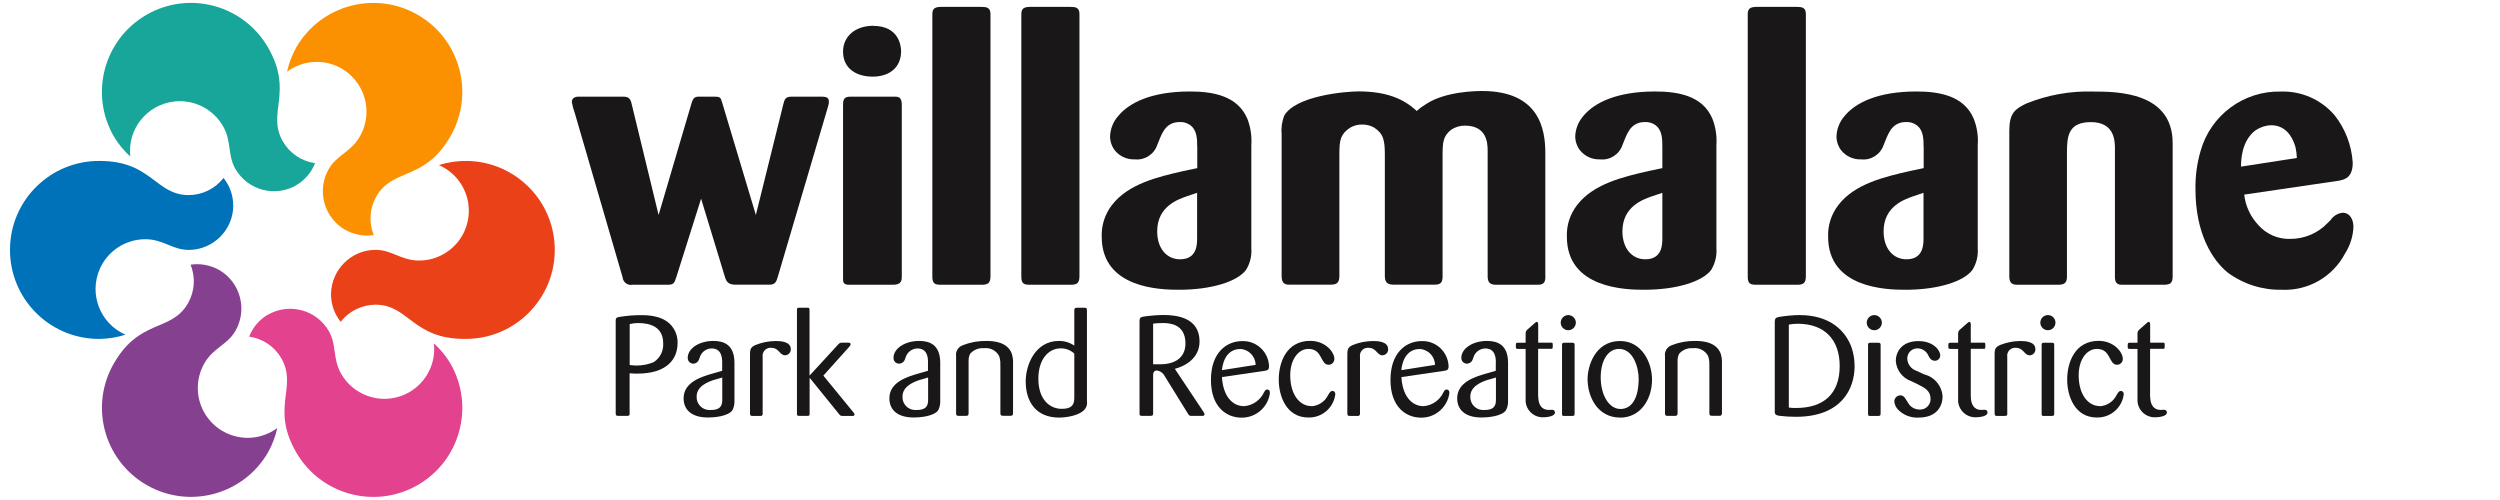<?xml version="1.0" encoding="UTF-8"?>
<svg id="Layer_1" data-name="Layer 1" xmlns="http://www.w3.org/2000/svg" viewBox="0 0 320 64">
  <defs>
    <style>
      .cls-1 {
        fill: #fb9000;
      }

      .cls-1, .cls-2, .cls-3, .cls-4, .cls-5, .cls-6, .cls-7 {
        stroke-width: 0px;
      }

      .cls-2 {
        fill: #191718;
      }

      .cls-3 {
        fill: #0072b9;
      }

      .cls-4 {
        fill: #ea4118;
      }

      .cls-5 {
        fill: #e2428e;
      }

      .cls-6 {
        fill: #19a69a;
      }

      .cls-7 {
        fill: #85408f;
      }
    </style>
  </defs>
  <path id="blue" class="cls-3" d="m29.85,26.29c0-1.28-.44-2.51-1.24-3.51-1.07,1.38-2.71,2.18-4.45,2.19-4.27,0-4.74-4.37-11.39-4.37-6.29-.06-11.44,5-11.49,11.29-.06,6.29,5,11.44,11.29,11.49.07,0,.14,0,.21,0,1.11-.02,2.22-.2,3.28-.54-3.23-1.41-4.7-5.16-3.3-8.39,1.01-2.33,3.31-3.83,5.85-3.83,2.28,0,3.46,1.37,5.56,1.37,3.14-.02,5.68-2.56,5.69-5.69"/>
  <path id="orange" class="cls-4" d="m42.37,37.68c0,1.28.44,2.51,1.24,3.51,1.07-1.38,2.71-2.18,4.45-2.19,4.27,0,4.73,4.38,11.39,4.38,6.29.09,11.46-4.93,11.56-11.22.09-6.29-4.93-11.46-11.22-11.56-1.23-.02-2.45.16-3.61.53,3.23,1.41,4.71,5.16,3.3,8.39-1.01,2.33-3.31,3.83-5.85,3.83-2.28,0-3.46-1.37-5.56-1.37-3.14.01-5.68,2.56-5.7,5.7"/>
  <path id="purple" class="cls-7" d="m28.05,34.56c-1.11-.63-2.4-.87-3.66-.68.66,1.61.53,3.44-.33,4.95-2.14,3.7-6.16,1.92-9.48,7.68-3.15,5.45-1.28,12.41,4.17,15.56,5.45,3.15,12.41,1.28,15.56-4.17.54-.97.94-2.02,1.18-3.11-2.83,2.1-6.82,1.5-8.92-1.33-1.51-2.04-1.67-4.79-.39-6.99,1.14-1.97,2.92-2.32,3.96-4.13,1.56-2.73.63-6.2-2.08-7.78"/>
  <path id="gold" class="cls-1" d="m44.18,29.41c1.11.63,2.4.87,3.66.68-.66-1.61-.53-3.44.33-4.95,2.14-3.7,6.16-1.92,9.48-7.68,3.14-5.45,1.28-12.41-4.17-15.56-5.45-3.14-12.41-1.28-15.56,4.17-.54.97-.94,2.02-1.18,3.11,2.82-2.1,6.81-1.52,8.91,1.31,1.52,2.05,1.68,4.81.39,7.01-1.14,1.98-2.91,2.32-3.96,4.13-1.56,2.73-.63,6.2,2.08,7.78"/>
  <path id="pink" class="cls-5" d="m34.31,40.26c-1.1.64-1.96,1.64-2.42,2.83,1.73.24,3.25,1.26,4.12,2.77,2.13,3.7-1.42,6.29,1.91,12.05,3.15,5.45,10.11,7.31,15.56,4.17,5.45-3.15,7.31-10.11,4.17-15.56h0c-.57-.96-1.28-1.82-2.11-2.57.4,3.5-2.11,6.66-5.61,7.06-2.52.29-4.98-.95-6.25-3.15-1.14-1.97-.55-3.68-1.6-5.5-1.58-2.71-5.05-3.64-7.78-2.08"/>
  <path id="teal" class="cls-6" d="m37.91,23.71c1.1-.64,1.96-1.64,2.42-2.83-1.73-.24-3.25-1.26-4.12-2.77-2.13-3.7,1.42-6.29-1.91-12.05C31.15.62,24.19-1.25,18.74,1.9c-5.45,3.15-7.31,10.11-4.17,15.56.57.96,1.28,1.83,2.11,2.58-.4-3.5,2.12-6.65,5.62-7.05,2.52-.28,4.97.95,6.24,3.15,1.14,1.97.55,3.68,1.6,5.5,1.58,2.71,5.05,3.64,7.78,2.08"/>
  <path id="Path_42" data-name="Path 42" class="cls-2" d="m275.23,50.79c0,.98.42,1.68,1.32,1.68.25,0,.38-.02.45-.02.18-.02.35.12.36.3,0,.02,0,.04,0,.06,0,.53-1.19.6-1.43.6-1.21.07-2.25-.85-2.33-2.06,0-.12,0-.24,0-.36v-6.33h-.96c-.22,0-.29-.02-.29-.25v-.29c0-.23.09-.25.29-.25h.96v-1.09c-.03-.23.06-.45.24-.6l.89-.78c.07-.07.22-.2.31-.2.18,0,.18.27.18.4v2.26h1.59c.22,0,.27,0,.27.25v.27c0,.27-.05.27-.24.27h-1.63v6.13Z"/>
  <path id="Path_41" data-name="Path 41" class="cls-2" d="m268.78,52c.93-.06,1.75-.61,2.15-1.45.2-.33.31-.51.53-.51.18,0,.38.11.38.43-.21,1.73-1.71,3.02-3.46,2.97-2.8,0-3.78-2.73-3.78-4.85,0-2.26,1.02-4.96,4.03-4.96,1.95,0,3.09,1.45,3.09,2.3.01.41-.31.75-.72.76,0,0-.02,0-.02,0-1.09,0-.74-2.03-2.58-2.03-1.28,0-2.33,1.34-2.33,3.38,0,2.44,1.19,3.94,2.71,3.94"/>
  <path id="Path_40" data-name="Path 40" class="cls-2" d="m262.94,52.89c0,.27-.04.35-.31.35h-1.07c-.23,0-.23-.11-.23-.29v-8.74c0-.25.02-.34.31-.34h.96c.29,0,.34.05.34.34v8.68Zm-.8-10.62c-.54,0-.97-.42-.98-.96,0-.54.42-.97.96-.98s.97.42.98.96c0,.54-.42.97-.96.98h0"/>
  <path id="Path_39" data-name="Path 39" class="cls-2" d="m256.94,52.93c0,.18-.07.31-.27.31h-.98c-.25,0-.38,0-.38-.33v-7.54c0-.74.13-.94.7-1.21.82-.33,1.69-.5,2.57-.51.69,0,1.95.07,1.95,1.05.02.41-.3.76-.72.78,0,0,0,0,0,0-.73,0-.76-.96-1.79-.96-.56-.05-1.05.36-1.1.92,0,.09,0,.18.01.27v7.22Z"/>
  <path id="Path_38" data-name="Path 38" class="cls-2" d="m252.27,50.79c0,.98.42,1.68,1.32,1.68.25,0,.38-.02.45-.02.18-.02.35.12.36.3,0,.02,0,.04,0,.06,0,.53-1.19.6-1.43.6-1.21.07-2.25-.85-2.33-2.06,0-.12,0-.24,0-.36v-6.33h-.96c-.22,0-.29-.02-.29-.25v-.29c0-.23.09-.25.29-.25h.96v-1.09c-.03-.23.06-.45.24-.6l.89-.78c.07-.07.22-.2.31-.2.18,0,.18.27.18.4v2.26h1.59c.22,0,.27,0,.27.25v.27c0,.27-.06.27-.23.27h-1.63v6.13Z"/>
  <path id="Path_37" data-name="Path 37" class="cls-2" d="m246.42,47.95c1.26.37,2.15,1.48,2.23,2.79,0,1.16-.67,2.71-3.07,2.71-.94.06-1.87-.29-2.55-.94-.32-.29-.51-.68-.56-1.11,0-.43.33-.78.76-.8.49,0,.65.42.9.8l.14.22c.3.5.85.8,1.43.8.73.05,1.36-.51,1.41-1.24,0-.04,0-.09,0-.13,0-1.05-.76-1.43-1.72-1.9l-.74-.36c-1.12-.38-1.9-1.4-1.99-2.58,0-1.09.69-2.55,2.91-2.55,1.88,0,2.78,1.16,2.78,1.83,0,.37-.29.68-.66.69,0,0-.02,0-.03,0-.3,0-.57-.18-.71-.45l-.09-.16c-.22-.56-.75-.95-1.36-.98-.72-.04-1.34.52-1.37,1.24,0,.03,0,.05,0,.08.03.72.51,1.34,1.19,1.56l1.09.5Z"/>
  <path id="Path_36" data-name="Path 36" class="cls-2" d="m240.72,52.89c0,.27-.04.35-.31.35h-1.07c-.23,0-.23-.11-.23-.29v-8.74c0-.25.02-.34.31-.34h.96c.29,0,.34.05.34.34v8.68Zm-.8-10.62c-.54,0-.97-.43-.98-.96,0-.54.43-.97.96-.98s.97.43.98.96c0,.54-.43.97-.96.98h0"/>
  <path id="Path_35" data-name="Path 35" class="cls-2" d="m228.97,52.17c.31.04.63.06.94.05,3.42,0,5.57-1.72,5.57-5.37,0-3.4-1.96-5.41-5.37-5.41-.38,0-.76.03-1.14.11v10.62Zm-1.79-11.02c0-.43.16-.51.63-.6.83-.13,1.67-.21,2.51-.22,4.03,0,5.97,2.1,6.71,4.23.24.76.36,1.55.36,2.35-.02,2.84-1.66,6.44-7.51,6.44-.72,0-1.44-.04-2.15-.13-.47-.07-.56-.24-.56-.47v-11.61Z"/>
  <path id="Path_34" data-name="Path 34" class="cls-2" d="m218.79,46.7c.03-.39-.03-.78-.16-1.15-.39-.7-1.16-1.08-1.95-.98-.66-.06-1.31.21-1.75.71-.14.28-.21.59-.2.9v6.69c0,.25-.05.36-.33.36h-.99c-.25,0-.29-.14-.29-.34v-7.29c-.1-.64.3-1.25.92-1.43.93-.37,1.93-.54,2.93-.53.94,0,2.66.11,3.26,1.57.15.45.21.93.18,1.41v6.24c0,.18-.04.36-.29.36h-.94c-.24,0-.38-.02-.38-.32v-6.2Z"/>
  <path id="Path_33" data-name="Path 33" class="cls-2" d="m207.24,44.66c-1.43,0-2.35,1.5-2.35,3.64,0,2.28,1.07,4.05,2.53,4.05s2.33-1.41,2.33-3.87c0-1.39-.67-3.82-2.51-3.82m.13,8.79c-2.88,0-4.16-2.66-4.16-4.92,0-1.7.98-4.88,4.16-4.88,2.77,0,4.09,2.73,4.09,4.94,0,2.58-1.52,4.87-4.09,4.87"/>
  <path id="Path_32" data-name="Path 32" class="cls-2" d="m201.55,52.89c0,.27-.04.35-.31.35h-1.07c-.23,0-.23-.11-.23-.29v-8.74c0-.25.02-.34.31-.34h.96c.29,0,.34.05.34.34v8.68Zm-.8-10.62c-.54,0-.97-.43-.98-.96,0-.54.43-.97.96-.98h0c.54,0,.97.43.98.96,0,.54-.43.97-.96.98"/>
  <path id="Path_31" data-name="Path 31" class="cls-2" d="m196.9,50.79c0,.98.42,1.68,1.32,1.68.25,0,.38-.02.45-.02.18-.02.35.12.36.3,0,.02,0,.04,0,.06,0,.53-1.19.6-1.43.6-1.21.07-2.25-.85-2.32-2.06,0-.12,0-.24,0-.36v-6.33h-.96c-.22,0-.29-.02-.29-.25v-.29c0-.23.09-.25.29-.25h.96v-1.09c-.03-.23.06-.45.23-.6l.89-.78c.07-.07.22-.2.31-.2.18,0,.18.27.18.4v2.26h1.59c.22,0,.27,0,.27.25v.27c0,.27-.06.27-.24.27h-1.63v6.13Z"/>
  <path id="Path_30" data-name="Path 30" class="cls-2" d="m190.57,48.58c-.96.29-2.37.87-2.37,2.17-.05.91.65,1.68,1.55,1.73.09,0,.18,0,.28,0,1.07,0,1.45-.43,1.45-1.27v-2.89l-.9.27Zm.9-2.17c0-.58-.06-1.81-1.36-1.81-.71.02-1.33.49-1.52,1.18l-.09.23c-.1.32-.39.53-.73.54-.4,0-.72-.32-.72-.72,0-.01,0-.03,0-.04,0-1.14,1.39-2.15,3.29-2.15,1.23,0,2.69.4,2.69,2.8v4.94c.01.4-.08.79-.27,1.14-.56.78-2.35.92-3.11.92-2.23,0-3.13-1.09-3.13-2.46,0-2.08,2.32-2.77,3.76-3.18l1.18-.34v-1.05Z"/>
  <path id="Path_29" data-name="Path 29" class="cls-2" d="m183.68,46.7c-.02-1.08-.86-1.96-1.94-2.03-1.1,0-2.15.69-2.37,2.71l4.31-.68Zm-4.3,1.56c.14,2.46,1.34,3.73,2.84,3.73,1.1-.09,2.06-.76,2.53-1.75.14-.22.16-.38.43-.38.2,0,.34.13.34.45-.24,1.82-1.8,3.17-3.63,3.15-1.86,0-3.91-1.3-3.91-4.83s2.03-4.97,4-4.97c1.84-.06,3.37,1.38,3.44,3.22,0,.49-.27.54-.53.58l-5.52.81Z"/>
  <path id="Path_28" data-name="Path 28" class="cls-2" d="m174.08,52.93c0,.18-.07.31-.27.31h-.97c-.25,0-.38,0-.38-.33v-7.54c0-.74.13-.94.7-1.21.82-.33,1.69-.5,2.57-.51.69,0,1.95.07,1.95,1.05.02.41-.3.76-.72.78,0,0,0,0,0,0-.72,0-.76-.96-1.79-.96-.56-.05-1.05.36-1.1.92,0,.09,0,.18.01.27v7.22Z"/>
  <path id="Path_27" data-name="Path 27" class="cls-2" d="m167.86,52c.93-.06,1.75-.61,2.15-1.45.2-.33.31-.51.53-.51.18,0,.38.11.38.43-.21,1.73-1.71,3.02-3.46,2.97-2.8,0-3.78-2.73-3.78-4.85,0-2.26,1.02-4.96,4.03-4.96,1.95,0,3.09,1.45,3.09,2.3.01.41-.31.75-.72.76,0,0-.02,0-.02,0-1.09,0-.74-2.03-2.58-2.03-1.28,0-2.33,1.34-2.33,3.38,0,2.44,1.19,3.94,2.71,3.94"/>
  <path id="Path_26" data-name="Path 26" class="cls-2" d="m160.72,46.7c-.02-1.08-.86-1.96-1.94-2.03-1.11,0-2.15.69-2.37,2.71l4.31-.68Zm-4.31,1.56c.14,2.46,1.34,3.73,2.84,3.73,1.1-.09,2.06-.76,2.53-1.75.14-.22.16-.38.43-.38.2,0,.34.13.34.45-.24,1.82-1.8,3.17-3.64,3.15-1.86,0-3.91-1.3-3.91-4.83s2.03-4.97,4-4.97c1.84-.06,3.37,1.38,3.44,3.22,0,.49-.27.54-.53.58l-5.52.81Z"/>
  <path id="Path_25" data-name="Path 25" class="cls-2" d="m147.6,46.63h.87c2.46,0,3.27-1.3,3.27-2.66,0-2.53-2.1-2.62-2.86-2.62-.43,0-.86.02-1.28.07v5.21Zm6.44,6.09c.11.16.14.22.14.31,0,.16-.14.2-.25.2h-1.41c-.25,0-.29,0-.47-.29l-3-4.85c-.19-.36-.55-.61-.96-.67-.49,0-.49.47-.49.58v4.85c0,.22,0,.38-.31.38h-1.14c-.22,0-.29-.07-.29-.27v-11.82c0-.56.14-.58,1.05-.69.23-.04,1.34-.13,2.04-.13,3.74,0,4.59,1.75,4.59,3.4,0,2.14-1.85,3.15-3.16,3.49l3.66,5.5Z"/>
  <path id="Path_24" data-name="Path 24" class="cls-2" d="m137.51,45.26c-.47-.44-1.09-.68-1.74-.67-1.54,0-2.86,1.36-2.86,3.89,0,2.73,1.52,3.85,2.97,3.85,1.03,0,1.63-.29,1.63-1.34v-5.73Zm1.63,6.18c.03.32-.06.64-.25.9-.71.92-2.58,1.11-3.33,1.11-2.93,0-4.27-2.01-4.27-4.62,0-2.15,1.23-5.19,4.25-5.19.7-.01,1.39.2,1.97.6v-4.5c0-.27.09-.35.34-.35h.92c.23,0,.36.02.36.31v11.74Z"/>
  <path id="Path_23" data-name="Path 23" class="cls-2" d="m128.04,46.7c.03-.39-.03-.78-.16-1.15-.39-.7-1.16-1.09-1.95-.98-.66-.06-1.31.21-1.75.71-.14.28-.21.59-.2.9v6.69c0,.25-.05.36-.32.36h-.99c-.25,0-.29-.14-.29-.34v-7.29c-.1-.64.3-1.25.92-1.43.93-.37,1.93-.54,2.93-.53.94,0,2.66.11,3.26,1.57.15.45.21.93.18,1.41v6.24c0,.18-.04.36-.29.36h-.95c-.23,0-.38-.02-.38-.32v-6.2Z"/>
  <path id="Path_22" data-name="Path 22" class="cls-2" d="m117.89,48.58c-.96.29-2.37.87-2.37,2.17-.05.91.64,1.68,1.55,1.73.09,0,.19,0,.28,0,1.07,0,1.45-.43,1.45-1.27v-2.89l-.91.27Zm.9-2.17c0-.58-.06-1.81-1.36-1.81-.71.02-1.33.49-1.52,1.18l-.09.23c-.1.32-.39.53-.73.54-.4,0-.72-.32-.72-.72,0-.01,0-.03,0-.04,0-1.14,1.39-2.15,3.29-2.15,1.23,0,2.69.4,2.69,2.8v4.94c.01.4-.08.79-.27,1.14-.56.78-2.35.92-3.11.92-2.23,0-3.13-1.09-3.13-2.46,0-2.08,2.32-2.77,3.76-3.18l1.18-.34v-1.05Z"/>
  <path id="Path_21" data-name="Path 21" class="cls-2" d="m109.22,52.76c.09.13.16.2.16.29,0,.11-.09.19-.2.19,0,0-.01,0-.02,0h-1.25c-.36,0-.36-.06-.54-.27l-3.74-4.62v4.65c0,.22-.09.23-.33.23h-1.02c-.25,0-.27-.07-.27-.29v-13.31c0-.22.11-.24.27-.24h1.05c.16,0,.29,0,.29.26v8.43l3.51-3.82c.27-.31.36-.4.65-.4h.83c.18,0,.27.09.27.2,0,.09-.05.18-.18.33l-3.31,3.69,3.83,4.68Z"/>
  <path id="Path_20" data-name="Path 20" class="cls-2" d="m97.63,52.93c0,.18-.07.31-.27.31h-.98c-.25,0-.38,0-.38-.33v-7.54c0-.74.13-.94.7-1.21.82-.33,1.69-.5,2.57-.51.69,0,1.95.07,1.95,1.05.02.41-.31.76-.72.78,0,0,0,0,0,0-.72,0-.76-.96-1.79-.96-.56-.05-1.05.37-1.1.93,0,.09,0,.18.01.27v7.22Z"/>
  <path id="Path_19" data-name="Path 19" class="cls-2" d="m91.54,48.58c-.96.29-2.37.87-2.37,2.17-.05.9.64,1.68,1.55,1.73.09,0,.19,0,.28,0,1.07,0,1.45-.43,1.45-1.27v-2.89l-.9.27Zm.9-2.17c0-.58-.06-1.81-1.36-1.81-.71.01-1.33.49-1.52,1.18l-.09.23c-.1.31-.39.53-.72.54-.4,0-.72-.32-.72-.72,0-.01,0-.03,0-.04,0-1.14,1.39-2.15,3.29-2.15,1.23,0,2.69.4,2.69,2.8v4.94c.01.4-.08.79-.27,1.14-.56.78-2.35.92-3.11.92-2.23,0-3.13-1.09-3.13-2.46,0-2.08,2.32-2.77,3.76-3.18l1.18-.34v-1.05Z"/>
  <path id="Path_18" data-name="Path 18" class="cls-2" d="m80.6,46.72c.29.04.58.07.87.07.75,0,1.5-.14,2.19-.43.82-.52,1.29-1.44,1.23-2.41,0-2.1-1.65-2.6-3.2-2.6-.37,0-.73.04-1.09.13v5.25Zm0,6.18c0,.25-.05.33-.31.33h-1.14c-.25,0-.34-.04-.34-.33v-11.86c0-.33.09-.4.45-.47.96-.16,1.92-.24,2.89-.23,1.14,0,3.04.16,4.02,1.63.38.57.58,1.25.56,1.94,0,2.15-1.48,3.91-5.12,3.91-.34,0-.68,0-1.02-.04v5.13Z"/>
  <path id="Path_17" data-name="Path 17" class="cls-2" d="m294,20.22c-.02-.47-.08-.94-.18-1.4-.42-1.49-1.39-2.79-3.11-2.79-.71.02-1.41.25-2,.65-1.81,1.35-1.86,3.86-1.86,4.65l7.16-1.11Zm-6.74,4.69c.16,1.46.8,2.83,1.81,3.9,1.03,1.17,2.53,1.82,4.09,1.77,1.81,0,3.54-.73,4.79-2.05l.37-.37c.35-.52.91-.86,1.53-.93.98,0,1.39.93,1.39,1.81-.05,1.21-.42,2.38-1.07,3.4-1.57,2.99-4.72,4.8-8.09,4.65-2.51.05-4.96-.73-6.97-2.23-1.91-1.58-4.09-4.93-4.09-10.64-.03-1.65.19-3.3.65-4.88,1.28-4.59,5.51-7.73,10.27-7.62,2.63-.09,5.16,1.02,6.88,3.02,1.38,1.74,2.19,3.87,2.33,6.09,0,1.95-1.07,2.18-1.91,2.32l-11.99,1.76Z"/>
  <path id="Path_16" data-name="Path 16" class="cls-2" d="m271.59,36.45c-.74,0-.88-.42-.88-1.07v-16.5c0-1.11-.23-3.25-3.07-3.25s-3.07,1.72-3.07,3.81v15.99c0,.88-.46,1.02-1.16,1.02h-5.25c-.84,0-.97-.51-.97-1.12v-18.59c0-2.28.74-2.79,2.18-3.49,2.73-1.1,5.66-1.63,8.6-1.53,3.02,0,10.13.05,10.13,6.6v17.01c0,.93-.28,1.12-1.21,1.12h-5.3Z"/>
  <path id="Path_15" data-name="Path 15" class="cls-2" d="m244.82,25.15c-1.02.37-3.72,1.25-3.72,4.46,0,2.23,1.25,3.58,2.93,3.58,2.14,0,2.18-1.86,2.18-2.65v-5.86l-1.4.47Zm1.4-6.32c0-1.02,0-2.18-.93-2.84-.38-.26-.84-.39-1.3-.37-2,0-2.37,1.77-2.88,2.93-.41,1.22-1.61,1.99-2.88,1.85-.99.04-1.94-.39-2.56-1.16-.39-.52-.61-1.16-.6-1.81.04-.94.4-1.85,1.02-2.56,1.39-1.72,4.28-3.16,9.2-3.16,2.88,0,6.09.51,7.35,3.49.42,1.08.6,2.24.51,3.39v13.2c.07.98-.17,1.96-.7,2.79-1.16,1.49-4.46,2.51-8.55,2.51-2.32,0-9.9-.14-9.9-6.79-.05-1.46.41-2.89,1.3-4.04,2.09-2.74,5.91-3.62,9.16-4.37l1.77-.37v-2.69Z"/>
  <path id="Path_14" data-name="Path 14" class="cls-2" d="m230.08.89c.42,0,1.07,0,1.07.88v33.56c0,.88-.28,1.12-1.12,1.12h-5.11c-.79,0-1.21-.05-1.21-1.02V1.86c0-.6.14-.98,1.12-.98h5.25Z"/>
  <path id="Path_13" data-name="Path 13" class="cls-2" d="m211.39,25.15c-1.02.37-3.72,1.25-3.72,4.46,0,2.23,1.26,3.58,2.93,3.58,2.14,0,2.18-1.86,2.18-2.65v-5.86l-1.39.47Zm1.39-6.32c0-1.02,0-2.18-.92-2.84-.38-.26-.84-.39-1.3-.37-2,0-2.37,1.77-2.88,2.93-.41,1.22-1.61,1.99-2.88,1.85-.99.04-1.94-.39-2.56-1.16-.4-.52-.61-1.16-.61-1.81.04-.94.4-1.85,1.02-2.56,1.39-1.72,4.28-3.16,9.2-3.16,2.88,0,6.09.51,7.34,3.49.42,1.08.59,2.24.51,3.39v13.2c.07.98-.17,1.96-.69,2.79-1.16,1.49-4.47,2.51-8.55,2.51-2.33,0-9.9-.14-9.9-6.79-.06-1.46.41-2.89,1.3-4.04,2.09-2.74,5.91-3.62,9.16-4.37l1.76-.37v-2.69Z"/>
  <path id="Path_12" data-name="Path 12" class="cls-2" d="m197.81,35.33c0,.74-.14,1.12-.98,1.12h-5.34c-.84,0-1.07-.37-1.07-1.12v-16.04c0-1.12-.18-3.21-2.93-3.21-.61,0-1.21.18-1.72.51-1.07.84-1.12,1.63-1.12,3.35v15.43c0,.79-.23,1.07-1.07,1.07h-5.11c-.84,0-1.21-.23-1.21-1.12v-15.48c0-1.91-.18-2.74-1.4-3.53-.46-.25-.97-.37-1.49-.37-.56-.01-1.1.13-1.58.42-1.16.79-1.35,1.49-1.35,3.3v15.62c0,.88-.28,1.16-1.16,1.16h-5.16c-.46,0-1.07,0-1.07-1.07v-18.13c-.08-.82.03-1.65.32-2.42,1.44-2.56,7.81-3.12,9.53-3.12,3.67,0,5.86,1.02,7.44,2.51.38-.35.81-.66,1.26-.93,2.46-1.58,6.32-1.63,7.11-1.63,7.34,0,8.09,4.93,8.09,7.9v15.76Z"/>
  <path id="Path_11" data-name="Path 11" class="cls-2" d="m151.84,25.15c-1.02.37-3.72,1.25-3.72,4.46,0,2.23,1.25,3.58,2.93,3.58,2.14,0,2.18-1.86,2.18-2.65v-5.86l-1.4.47Zm1.4-6.32c0-1.02,0-2.18-.93-2.84-.38-.26-.84-.39-1.3-.37-2,0-2.37,1.77-2.88,2.93-.41,1.22-1.61,1.98-2.88,1.85-.99.04-1.94-.39-2.56-1.16-.39-.52-.61-1.16-.6-1.81.04-.94.4-1.85,1.02-2.56,1.4-1.72,4.28-3.16,9.2-3.16,2.88,0,6.09.51,7.35,3.49.42,1.08.59,2.24.51,3.39v13.2c.07.98-.17,1.96-.7,2.79-1.16,1.49-4.46,2.51-8.55,2.51-2.32,0-9.9-.14-9.9-6.79-.05-1.46.41-2.89,1.3-4.04,2.09-2.74,5.9-3.62,9.16-4.37l1.77-.37v-2.69Z"/>
  <path id="Path_10" data-name="Path 10" class="cls-2" d="m137.1.89c.42,0,1.07,0,1.07.88v33.56c0,.88-.28,1.12-1.12,1.12h-5.11c-.79,0-1.21-.05-1.21-1.02V1.86c0-.6.14-.98,1.12-.98h5.25Z"/>
  <path id="Path_9" data-name="Path 9" class="cls-2" d="m125.71.89c.42,0,1.07,0,1.07.88v33.56c0,.88-.28,1.12-1.12,1.12h-5.11c-.79,0-1.21-.05-1.21-1.02V1.86c0-.6.14-.98,1.12-.98h5.25Z"/>
  <path id="Path_8" data-name="Path 8" class="cls-2" d="m108.65,36.45c-.7,0-.74-.37-.74-.74V13.39c0-.7.18-1.02.97-1.02h5.53c.56,0,1.02,0,1.02,1.07v21.89c0,.51,0,1.12-1.12,1.12h-5.67Zm3.11-33.14c3.3,0,3.58,2.56,3.58,3.25,0,2.14-1.58,3.25-3.62,3.25s-3.81-.98-3.81-3.21c0-1.95,1.58-3.3,3.86-3.3"/>
  <path id="Path_7" data-name="Path 7" class="cls-2" d="m86.57,35.47c-.23.7-.32.98-1.07.98h-4.55c-.58.11-1.13-.27-1.24-.84,0-.03,0-.06-.01-.09l-6.09-20.92c-.18-.5-.32-1.01-.42-1.53,0-.7.74-.7.89-.7h5.53c.74,0,1.07.09,1.25.97l3.44,14.18,4.18-14.18c.23-.84.46-.97,1.02-.97h1.91c.74,0,.84.09,1.02.74l4.32,14.41,3.49-14.08c.18-.74.28-1.07,1.12-1.07h3.72c.74,0,1.02.14,1.02.65,0,.19-.04.37-.09.55l-6.46,21.89c-.18.6-.32.98-1.07.98h-4.32c-.93,0-1.16-.37-1.35-.93l-3.07-10.08-3.17,10.04Z"/>
</svg>